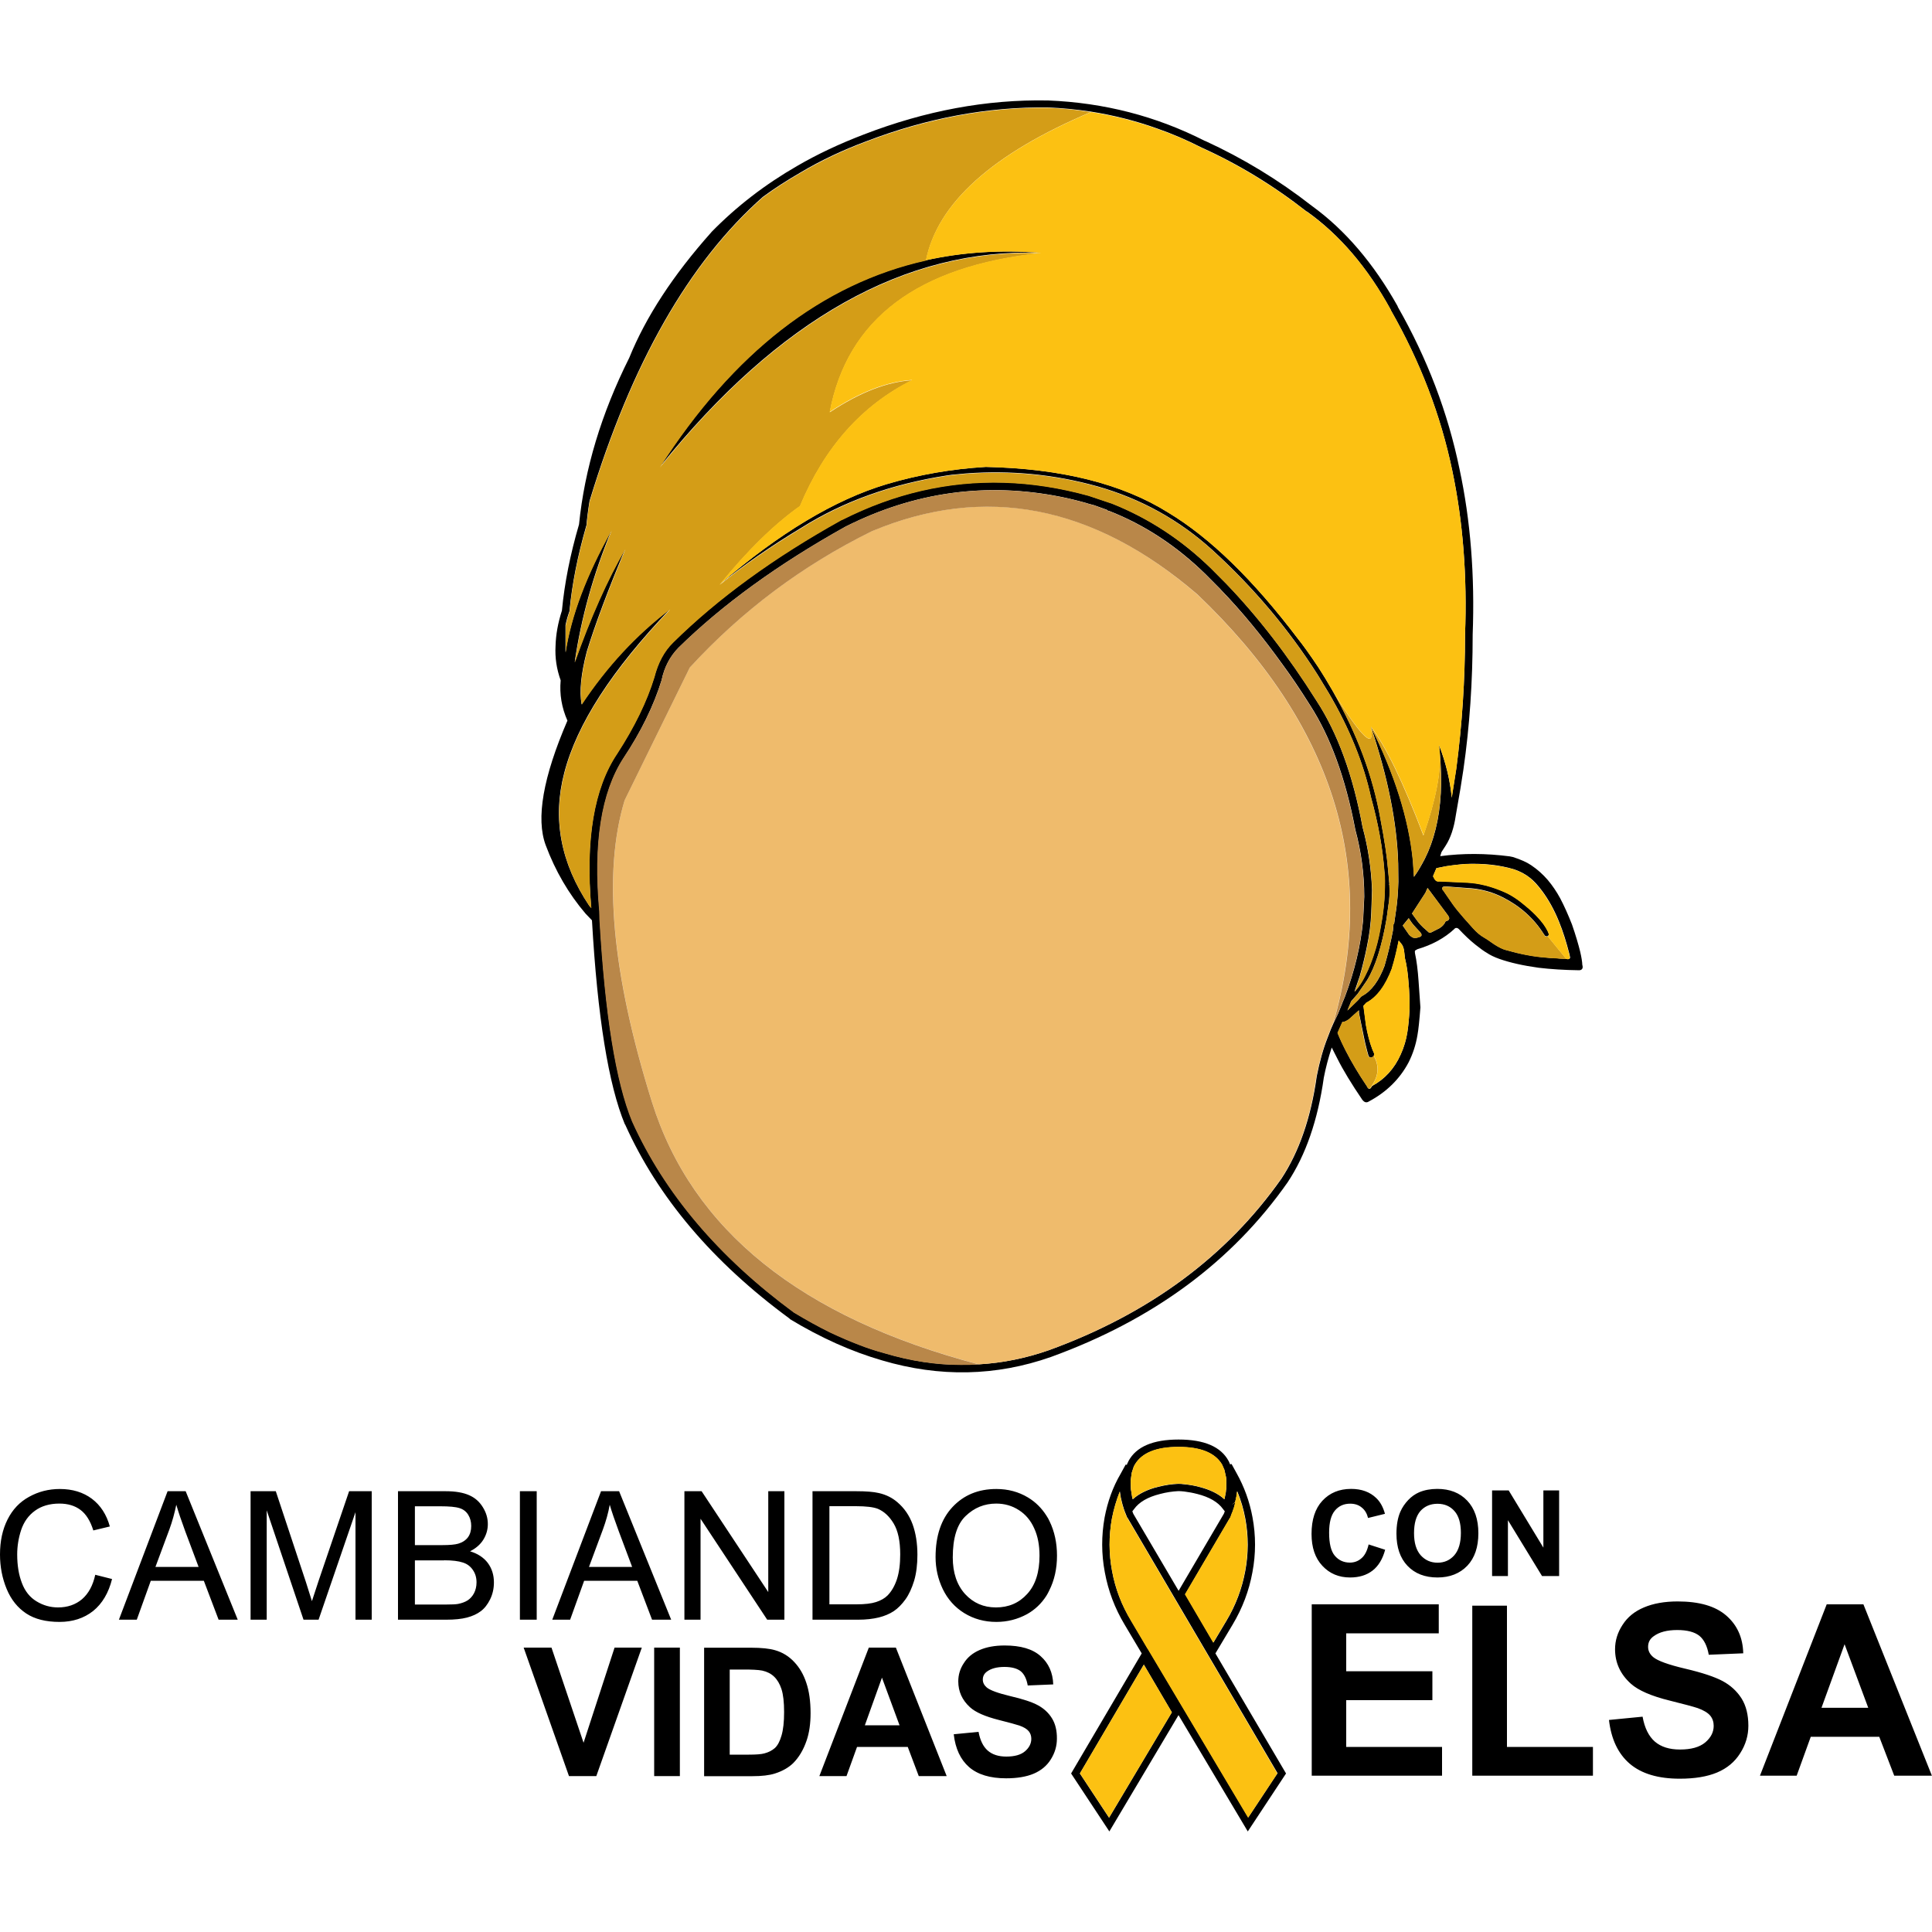 <?xml version="1.0" encoding="utf-8"?>
<!-- Generator: Adobe Illustrator 28.3.0, SVG Export Plug-In . SVG Version: 6.00 Build 0)  -->
<svg version="1.1" id="Layer_1" xmlns="http://www.w3.org/2000/svg" xmlns:xlink="http://www.w3.org/1999/xlink" x="0px" y="0px"
	 viewBox="0 0 2000 2000" style="enable-background:new 0 0 2000 2000;" xml:space="preserve">
<style type="text/css">
	.st0{fill:#EFBB6C;}
	.st1{fill:#B98749;}
	.st2{fill:#D49D17;}
	.st3{fill:#FCC112;}
</style>
<g>
	<g transform="matrix( 1, 0, 0, 1, 40,-135.3) ">
		<g>
			<g id="Layer1_0_FILL_00000065040849621338191660000018374395557066539662_">
				<path d="M1484.5,792.7v-0.4c2.3-61.2-2.2-118.3-13.6-171.4c-12-58.3-33.3-114.3-64-168.1v-0.4c-24.9-44.4-54.5-79.1-88.9-104
					c-34.3-26.8-71.2-49.2-110.4-67.2h-0.3c-50.2-25.6-104.3-39.6-162.3-41.9h-0.4c-63.2-1.2-126.7,10.6-190.6,35.3
					c-25.1,9.6-48,20.4-68.8,32.5c-33.2,19.1-62.8,41.9-88.7,68.4l-0.2,0.3c-39.4,44.2-67.7,87.5-84.9,129.9
					c-28.8,57.5-46.2,115-52,172.5c-9.1,31-15,60.7-17.7,89.2c-4.1,12.7-6.3,24.9-6.6,36.6c-0.7,12.1,1.1,23.9,5.3,35.6
					c-1.3,14.2,1,28.1,7,41.7c-25.3,58.6-32.7,101.5-22.5,128.9c10,26.8,23.8,50.4,41.2,70.8l6.7,7c5.7,99.9,17.1,170.3,34.1,211.3
					h0.2c33.9,75.5,90.7,142.6,170.4,201.1v0.3c32,19.4,63.9,33.7,95.7,42.9c59.6,17.6,117.9,16.4,174.8-3.6
					c105.7-38.4,187.3-98.6,244.9-180.7c18.8-28.3,31.3-64.4,37.5-108.4c1.9-9.9,4.6-20.3,8.2-31.2l5.8,11.4c6,12,14.7,26.3,26,42.9
					c0.9,1.1,1.8,1.8,2.8,2.2c1.3,0.4,2.6,0.2,3.9-0.7c18.2-9.7,31.9-23.2,41-40.3c4.4-8.7,7.5-18,9.2-28.1c1.1-5.9,2.1-15.6,3.1-29
					l-1.9-27.1c-0.8-11.5-2-21.1-3.7-28.8c-0.2-1.3-0.2-2.2,0-2.8l2.5-1.5c15.3-4.5,28-11.5,38.1-20.8c0.6-0.8,1.3-1.2,2.3-1.2
					c0.8,0,1.7,0.4,2.5,1.2c6,6.4,11.6,11.7,17,16c5,4,9,6.9,12,8.6c3.2,2.2,7.5,4.3,12.8,6.2c11.3,4,24.9,7,40.7,9.2
					c12.6,1.5,26.7,2.4,42,2.6c1.6,0,2.7-0.6,3.3-1.7c0.5-0.9,0.5-2.2,0-3.9c-0.1-3.1-0.8-7.5-2.1-13.2c-1.9-7.8-4.7-17.4-8.6-28.6
					c-4-10.2-8.1-19.3-12.2-27.1c-3.8-7-8.1-13.3-12.9-19c-5-5.8-10.7-10.9-17.1-15.2c-4.5-3.1-10.8-5.9-18.9-8.5l-3.4-0.7
					c-24.6-3.2-48.5-3.3-71.9-0.2l1.3-4.2l4.4-6.8c5-7.8,8.5-18.1,10.4-31c3.8-21.3,6.4-37.1,7.9-47.6
					C1481.4,887,1484.5,840.4,1484.5,792.7 M1435.6,1059.5l2.2-5l20.9,28.1c1.5,2.1,1.9,3.5,1.2,4.4c-0.2,0.8-1.3,1.5-3.4,2.1
					c-1.3,2.9-3.4,5.3-6.4,7.1l-8.5,4.3c-0.8,0.6-1.8,0.5-2.8-0.2l-2.5-2.3c-4.1-3.3-7.6-7.1-10.7-11.6l-3.9-5.4L1435.6,1059.5
					 M1418.3,1085.8l1.9,2.9c1.4,2.3,4.7,6.1,9.8,11.4c1.5,1.6,1.9,3,1.3,4c-0.5,0.6-1.6,1.2-3.3,1.6c-1.8,0.6-3.5,0.7-5,0.3
					c-1.5-0.6-3-1.7-4.4-3.2l-6.5-9.4L1418.3,1085.8 M1447,1034l10.1-2c6-1,12.3-1.7,18.9-2.3c18.9-0.9,36,0.9,51.3,5.5
					c6.3,2.1,11.8,5,16.5,8.8c3.8,2.9,8,7.4,12.6,13.6c6.7,9,12.5,19.5,17.4,31.5c4.1,10,7.7,21.4,10.9,34l0.7,3.5
					c-0.4,1.5-1.7,2-3.8,1.3c-5.5-0.2-9.1-0.4-10.6-0.7c-3.5,0-7.1-0.2-10.7-0.7c-12.4-0.9-26.2-3.5-41.3-7.8
					c-3.3-0.8-7.3-2.8-12-5.8c-5.7-4-9.2-6.4-10.8-7.2c-3.7-2.1-7.5-5.3-11.3-9.5l-9.8-11c-4.2-4.8-7.9-9.3-11-13.6l-10.1-14.6
					c-1-1-1.2-2.1-0.7-3.2c0.5-0.6,1.5-0.9,3.2-0.9l27.3,2c11.3,1.1,22,4.2,32.2,9.4c17.8,9.1,31.8,21.6,41.9,37.6l1.5,2.1
					c1.1,0.6,2,0.7,2.9,0.3c0.8-0.6,1.1-1.3,1.1-2.2l-1.1-2.8c-2.3-4.8-5.8-9.7-10.4-14.5c-3.1-3.6-7.5-7.7-13.2-12.3
					c-7.5-6.4-14.9-11.2-22.1-14.2c-13.2-5.7-25.7-8.8-37.5-9.4l-29-1.3c-2,0.4-3.7-0.3-5-2.3l-1.6-3.1L1447,1034 M1410.5,1112.1
					c1.5,1.7,2.5,4.1,3,7.3l0.9,7.9c1.9,7.5,3.1,16.2,3.8,26.3c0.7,7.6,1,16.3,1,26c-0.5,9.8-1.3,17.9-2.3,24.2
					c-1.2,7.9-3.5,15.6-6.9,23.1c-6.5,14.6-16.4,25.5-29.6,32.6c-1.1,1.9-1.9,2.8-2.4,2.8c-1,0.4-2-0.3-2.8-2.3
					c-8.7-12.9-16.1-25.3-22.1-37.1c-3.2-6.2-6-12.3-8.4-18.3l5-11.3c1.4,0.2,3.6-0.7,6.6-2.7l10.5-9.4v2.7l5.3,25.7
					c0.7,3.6,1.7,8.1,3.2,13.6l1.3,4.7c0.7,1.9,2,2.5,3.8,1.9c1-0.3,1.6-0.9,1.9-1.7c0.3-0.6,0.4-1.3,0.3-2.1l-2-4.7
					c-2.6-6.8-4.8-15.1-6.5-24.7l-2.6-20l2.9-3.2c11.1-5.8,20-17.8,26.7-35.9v-0.4c2.2-6.9,4.5-16.3,6.9-28.1L1410.5,1112.1
					 M1463.4,622.5c11.1,52.9,15.5,109.5,13.2,169.8c0,46.8-3,93.1-9.1,138.8l-4.7,29.9c-1.6-17.7-6-35.9-13.2-54.6
					c0.3,2.5,0.6,5,0.8,7.5c2.9,30.2,1.5,56.8-4.3,79.9c-2.7,11-6.4,21.1-11.1,30.5c-3.7,7.1-6.8,12.3-9.2,15.8l-2,2.8l-1.1-16.7
					c-4.3-43.1-18.9-89.3-43.5-138.7c17.5,52.4,27,99.6,28.2,141.5l0.2,18.9c-0.3,10.8-1,20-2.1,27.7l-2.3,16l-0.7,0.5v1.2l-0.5,5.2
					c-2.5,13.3-5.4,25.2-8.5,35.8v0.3c-5.9,15.8-13.6,26.4-23.1,31.5l-1.5,1l-3.2,3.7l-10.8,10.5l3.9-9.6l6.6-7.5l9.8-14.2
					c8.6-14,15.3-35.2,20.2-63.6l1.9-13.9c1.1-5.7,1.4-12.7,1-21.2c-0.3-0.2-0.3-0.6,0-1.2l-1.4-15.1c-1-12.6-3.6-29.9-7.8-51.8
					c-7.8-44.4-24.3-88.6-49.4-132.5c-4.8-8.3-9.8-16.7-15.2-25c-8.4-12.6-15.4-22.4-21.2-29.6c-46.1-60.8-90.7-104.2-133.9-130.2
					c-47.7-29.9-110.7-45.6-188.9-47.3c-35.1,2.1-69.4,8-102.7,17.9c-53.5,16-111.1,50.6-172.9,103.8c25.5-20.5,53.7-40.1,84.7-58.7
					c43.1-27.2,93.3-45.2,150.5-54.1c1.7-0.2,3.3-0.5,5-0.7c5-0.5,9.9-1,14.9-1.4c46.5-3.5,91.8,1,135.9,13.3
					c45.1,12.8,84.8,34.8,119.1,65.9c42.6,38.8,79,81.9,109.1,129.3l11.6,19.1c21.3,36.4,35.8,72.3,43.5,107.6
					c7.5,26.9,12.1,52.7,13.9,77.2l0.4,2.4c0.6,17.7-0.6,34.6-3.6,50.8c-1.7,10-3.6,18.8-5.9,26.6c-3.3,10.9-6.9,20.2-10.8,27.6
					c-2,4.1-4.4,8.1-7.3,12l-3.8,4.7l5.5-16.1c3-10.7,5.4-20.7,7.3-30.1c2.6-12.1,4.1-23.9,4.6-35.5l0.8-23.4
					c-0.8-22.5-4.1-44.3-9.8-65.3c-9.9-53.6-25.7-97.1-47.6-130.7c-29.2-46.5-60.5-87-93.7-121.5l-15.5-15.6
					c-30.4-29.7-64.6-52.1-102.5-67.2l-24.4-8.2c-59.2-16.4-116.9-18.1-172.9-5.2c-27.9,6.5-55.3,16.5-82.4,30.2h-0.3
					c-70,38.9-128.2,81.2-174.6,127c-9,9-15.5,20.9-19.3,35.9c-7.6,24.8-20.4,51.2-38.5,79.1c-24,35.7-33,89-26.8,159.8l-2-2.2
					c-29.7-44.3-38.3-90.2-25.9-137.5c12.9-50.3,49.4-106.8,109.5-169.6c-34.8,26.3-65.3,59.1-91.5,98.6
					c-2.5-13.2-0.7-31.4,5.3-54.5c8.6-28.1,21.9-63.6,39.8-106.4c-18.5,31.9-35.9,71-52.3,117.4c6.6-45.8,19.3-91.4,38.1-136.7
					c-26,46.4-41.9,88.5-47.6,126.4v-28c0.9-4.6,2.2-9.2,3.8-13.7l0.3-0.9c2.6-27.7,8.4-57.2,17.4-88.4l0.2-0.5
					c0.5-6.3,1.5-14.7,3.2-25.2c43.3-142.5,103.1-247.4,179.4-314.8c12.1-8.9,25.2-17.3,39.4-25.5c20.5-12.2,43.1-22.9,67.8-32.1
					c62.9-24.1,125.5-35.7,187.6-35c15.1,0.6,30,2.1,44.6,4.3c23.5,3.7,46.4,9.5,68.5,17.4c15.6,5.4,31.1,12.1,46.4,19.9
					c37.7,17,74,39,108.7,66.2h0.3c34.1,24.3,62.9,58.2,86.6,101.5v0.3C1430.2,509.6,1451.4,564.9,1463.4,622.5 M645,839.1v-0.2
					c2.8-13.1,8.6-24.1,17.3-33c45.6-44.8,103.3-86.6,172.9-125.4c71.4-36,145.7-46.3,222.9-30.9c8.1,1.6,17.2,3.8,27.1,6.6h-0.3
					l6.9,1.9h0.3l13.9,5v0.4l1.8,0.7h0.4c36.5,14.3,69.8,36.1,99.9,65.6l15.4,15.5v0.1c21.8,22.5,43.2,48.5,64.4,78
					c8.9,12.1,18.3,26,28.3,41.9c21,32.5,36.6,75.2,46.7,128.1v0.2c6.3,23.2,9.4,46.6,9.4,70l-1.2,24.5
					c-2.5,26.1-8.8,52.5-18.9,79.2l-2.5,6v0.2l-4.7,11.5l-0.2,0.4l-4.3,9c-1.7,3.6-3.8,8.6-6.2,15.2c-4.4,11.1-8.2,24.5-11.3,40.3
					v0.3c-6,42.4-18.2,77.4-36.3,105c-56.8,80.8-137.1,140.1-240.8,177.8c-23.7,8.3-47.8,13.2-72.1,14.6c-6.3,0.4-12.6,0.5-18.9,0.5
					c-25.6,0-51.9-4-78.8-12c-9.9-2.7-18.7-5.6-26.5-8.7c-9-3.4-19.1-7.8-30.3-13c-11.3-5.6-23.7-12.4-37.2-20.5
					c-78.1-57.6-133.9-123.5-167.4-197.7c-16.9-41-28.2-110.8-33.8-209.3l-0.2-8.4c-6.4-70.1,1.9-122.9,24.9-158.5
					C623.5,892.8,636.8,865.8,645,839.1 M918.4,404.7c-107.4,24-199.2,95.3-275.4,214c122.9-153,254.4-226.9,394.5-221.7
					C995.8,393.7,956.1,396.3,918.4,404.7z"/>
				<path class="st0" d="M862.6,685.1c-71.7,35.3-134.5,82.3-188.5,141.1l-67.5,137.5c-22.6,75.2-13.2,179.2,28.2,312
					c41.5,132.8,154.4,223.5,338.6,272c24.3-1.5,48.4-6.3,72.1-14.6c103.8-37.8,184.1-97.1,240.8-177.8
					c18.2-27.7,30.3-62.7,36.3-105v-0.3c3.2-15.8,6.9-29.2,11.3-40.3c2.5-6.6,4.5-11.6,6.2-15.2c46.5-162.1-0.5-310.2-141-444.1
					C1091.8,657.9,979.6,636.2,862.6,685.1z"/>
				<path class="st1" d="M645,838.9v0.2c-8.1,26.7-21.4,53.7-39.8,81.1c-23,35.5-31.3,88.3-24.9,158.5l0.2,8.4
					c5.7,98.5,16.9,168.3,33.8,209.3c33.5,74.2,89.3,140.1,167.4,197.7c13.4,8.1,25.8,14.9,37.2,20.5c11.2,5.3,21.3,9.6,30.3,13
					c7.8,3.1,16.6,6,26.5,8.7c26.9,8,53.2,12,78.8,12c6.3,0.1,12.6-0.1,18.9-0.5c-184.2-48.5-297.1-139.2-338.6-272
					c-41.5-132.8-50.9-236.8-28.2-312l67.5-137.5c54-58.8,116.8-105.8,188.5-141.1c116.9-48.9,229.2-27.1,336.7,65.2
					c140.5,133.9,187.5,282,141,444.1l4.3-9l0.2-0.4l4.7-11.5v-0.2l2.5-6c10.1-26.7,16.4-53.1,18.9-79.2l1.2-24.5
					c0-23.4-3.1-46.8-9.4-70v-0.2c-10.1-52.9-25.7-95.6-46.7-128.1c-10-15.8-19.4-29.8-28.3-41.9c-21.1-29.5-42.6-55.5-64.4-78v-0.1
					l-15.4-15.5c-30.1-29.4-63.4-51.3-99.9-65.6h-0.4l-1.8-0.7v-0.4l-13.9-5h-0.3l-6.9-1.9h0.3c-9.9-2.8-18.9-5-27.1-6.6
					c-77.2-15.4-151.5-5.1-222.9,30.9c-69.6,38.8-127.2,80.6-172.9,125.4C653.6,814.8,647.8,825.8,645,838.9z"/>
				<path class="st2" d="M1089.3,251.3L1089.3,251.3c-14.6-2.3-29.5-3.8-44.6-4.4c-62.2-0.7-124.7,11-187.6,35
					c-24.7,9.2-47.3,20-67.8,32.1c-14.1,8.1-27.3,16.6-39.4,25.5c-76.3,67.3-136.1,172.3-179.4,314.8c-1.7,10.5-2.7,18.9-3.2,25.2
					l-0.2,0.5c-9,31.2-14.9,60.7-17.4,88.4l-0.3,0.9c-1.6,4.5-2.8,9.1-3.8,13.7v28c5.7-37.9,21.6-80,47.6-126.4
					c-18.8,45.3-31.5,90.9-38.1,136.7c16.4-46.4,33.8-85.5,52.3-117.4c-17.9,42.8-31.2,78.3-39.8,106.4c-6,23.2-7.8,41.3-5.3,54.5
					c26.2-39.4,56.7-72.3,91.5-98.6c-60.1,62.8-96.7,119.3-109.5,169.6c-12.4,47.3-3.8,93.1,25.9,137.5l2,2.2
					c-6.2-70.8,2.8-124.1,26.8-159.8c18.1-27.9,30.9-54.3,38.5-79.1c3.8-15,10.2-27,19.3-35.9c46.4-45.8,104.6-88.1,174.6-127h0.3
					c27.1-13.7,54.5-23.8,82.4-30.2c56-12.9,113.6-11.2,172.9,5.2l24.4,8.2c37.9,15.1,72.1,37.5,102.5,67.2l15.5,15.6
					c33.2,34.5,64.4,75,93.7,121.5c21.9,33.5,37.7,77.1,47.6,130.7c5.8,21.1,9,42.8,9.8,65.3l-0.8,23.4c-0.5,11.6-2,23.4-4.6,35.5
					c-1.9,9.4-4.3,19.4-7.3,30.1l-5.5,16.1l3.8-4.7c2.9-3.9,5.3-7.9,7.3-12c3.9-7.5,7.5-16.7,10.8-27.6c2.3-7.7,4.3-16.6,5.9-26.6
					c3-16.2,4.1-33.1,3.6-50.8l-0.4-2.4c-1.8-24.6-6.5-50.3-13.9-77.2c-7.7-35.4-22.2-71.3-43.5-107.6l-11.6-19.1
					c-30.1-47.3-66.5-90.4-109.1-129.3c-34.3-31.1-74-53.1-119.1-65.9c-44.1-12.3-89.4-16.8-135.9-13.3c-4.9,0.4-9.9,0.8-14.9,1.4
					c-1.7,0.2-3.3,0.5-5,0.7c-57.2,8.8-107.4,26.9-150.5,54.1c-31,18.6-59.3,38.2-84.7,58.7c28.5-35.2,56.2-62.4,83.1-81.4
					c25.4-60.9,64.1-104.4,116.2-130.4c-26.1,1.6-54.5,12.7-85.4,33.2c18.2-96.4,91.1-151.3,218.7-164.7
					c-140.1-5.2-271.6,68.7-394.5,221.7c76.2-118.7,168-190,275.4-214C930.3,345.6,987.3,294.5,1089.3,251.3 M1379.1,887.7
					c4.4,24.6-8.8,12.4-39.5-36.8c25.2,44,41.6,88.2,49.4,132.5c4.2,21.9,6.8,39.2,7.8,51.8l1.4,15.1c-0.3,0.6-0.3,1,0,1.2
					c0.4,8.5,0.1,15.5-1,21.2l-1.9,13.9c-4.9,28.4-11.6,49.6-20.2,63.6l-9.8,14.2l-6.6,7.5l-3.9,9.6l10.8-10.5l3.2-3.7l1.5-1
					c9.4-5.2,17.1-15.7,23.1-31.5v-0.3c3.1-10.6,5.9-22.5,8.5-35.8l0.5-5.2v-1.2l0.7-0.5l2.3-16c1.1-7.7,1.8-17,2.1-27.7l-0.2-18.9
					C1406,987.2,1396.6,940.1,1379.1,887.7 M1450.3,914.1c1.5,20.7-4.1,49.4-16.8,86.1c-21-55.3-39.2-92.8-54.5-112.5
					c24.7,49.4,39.2,95.6,43.5,138.7l1.1,16.7l2-2.8c2.4-3.5,5.5-8.8,9.2-15.8c4.7-9.4,8.4-19.6,11.1-30.5
					C1451.8,970.9,1453.2,944.2,1450.3,914.1 M1366.6,1183.8v-2.7l-10.5,9.4c-3,2-5.2,2.9-6.6,2.7l-5,11.3c2.4,6,5.2,12.2,8.4,18.3
					c6,11.8,13.4,24.2,22.1,37.1c0.9,1.9,1.8,2.7,2.8,2.3c9.3-11.4,10.7-22.8,4.1-34.2c-0.3,0.8-0.9,1.4-1.9,1.7
					c-1.8,0.6-3.1,0-3.8-1.9l-1.3-4.7c-1.5-5.5-2.5-10-3.2-13.6L1366.6,1183.8 M1456.4,1053.1c-1.7,0-2.7,0.3-3.2,0.9
					c-0.6,1.1-0.4,2.2,0.7,3.2l10.1,14.6c3.1,4.3,6.8,8.8,11,13.6l9.8,11c3.8,4.2,7.5,7.4,11.3,9.5c1.5,0.8,5.1,3.2,10.8,7.2
					c4.7,3,8.7,5,12,5.8c15.1,4.3,28.9,7,41.3,7.8c3.6,0.4,7.2,0.7,10.7,0.7c1.5,0.2,5.1,0.5,10.6,0.7l-19.1-23.4
					c-0.9,0.4-1.8,0.3-2.9-0.3l-1.5-2.1c-10.1-16-24.1-28.5-41.9-37.6c-10.2-5.2-21-8.3-32.2-9.4L1456.4,1053.1 M1420.2,1088.8
					l-1.9-2.9l-6.2,7.6l6.5,9.4c1.4,1.5,2.9,2.6,4.4,3.2c1.5,0.4,3.2,0.3,5-0.3c1.7-0.4,2.8-1,3.3-1.6c0.6-1.1,0.2-2.4-1.3-4
					C1424.9,1094.8,1421.6,1091,1420.2,1088.8 M1437.8,1054.5l-2.2,5l-13.9,21.5l3.9,5.4c3,4.4,6.6,8.3,10.7,11.6l2.5,2.3
					c1,0.8,2,0.8,2.8,0.2l8.5-4.3c3-1.8,5.1-4.1,6.4-7.1c2.1-0.6,3.2-1.3,3.4-2.1c0.7-0.9,0.3-2.3-1.2-4.4L1437.8,1054.5z"/>
				<path class="st3" d="M1476.6,792.4c2.3-60.3-2.1-117-13.2-169.8c-12-57.6-33.2-112.9-63.5-166v-0.3
					c-23.7-43.4-52.5-77.2-86.6-101.5h-0.3c-34.7-27.1-71-49.2-108.7-66.2c-15.3-7.9-30.8-14.5-46.4-19.9
					c-22.2-7.9-45-13.7-68.5-17.4v0.1c-102.1,43.2-159,94.3-171,153.4c37.8-8.4,77.5-11,119.1-7.7
					C909.9,410.5,837,465.4,818.8,561.8c30.9-20.5,59.3-31.6,85.4-33.2c-52,26-90.8,69.5-116.2,130.4
					c-26.9,19.1-54.6,46.2-83.1,81.4c61.8-53.2,119.4-87.8,172.9-103.8c33.3-9.9,67.5-15.8,102.7-17.9
					c78.2,1.7,141.1,17.4,188.9,47.3c43.2,26,87.8,69.4,133.9,130.2c5.7,7.2,12.8,17,21.2,29.6c5.4,8.3,10.5,16.7,15.2,25
					c30.7,49.2,43.9,61.4,39.5,36.8c15.3,19.7,33.5,57.2,54.5,112.5c12.7-36.8,18.3-65.5,16.8-86.1c-0.2-2.5-0.5-5-0.8-7.5
					c7.2,18.7,11.5,36.9,13.2,54.6l4.7-29.9C1473.5,885.4,1476.6,839.1,1476.6,792.4 M1413.5,1119.4c-0.6-3.2-1.6-5.6-3-7.3
					l-2.7-3.2c-2.4,11.8-4.7,21.2-6.9,28.1v0.4c-6.8,18.1-15.7,30.1-26.7,35.9l-2.9,3.2l2.6,20c1.7,9.6,3.9,17.8,6.5,24.7l2,4.7
					c0.1,0.8,0,1.5-0.3,2.1c6.5,11.4,5.1,22.8-4.1,34.2c0.6,0,1.4-0.9,2.4-2.8c13.2-7.2,23.1-18,29.6-32.6
					c3.4-7.5,5.7-15.2,6.9-23.1c1-6.3,1.8-14.4,2.3-24.2c0-9.7-0.3-18.3-1-26c-0.7-10-1.9-18.8-3.8-26.3L1413.5,1119.4 M1457.1,1032
					l-10.1,2l-3.6,8.5l1.6,3.1c1.3,1.9,3,2.7,5,2.3l29,1.3c11.8,0.6,24.3,3.7,37.5,9.4c7.2,3,14.6,7.8,22.1,14.2
					c5.7,4.7,10.1,8.8,13.2,12.3c4.6,4.9,8.1,9.7,10.4,14.5l1.1,2.8c0,0.9-0.4,1.6-1.1,2.2l19.1,23.4c2.1,0.7,3.4,0.2,3.8-1.3
					l-0.7-3.5c-3.2-12.6-6.8-24-10.9-34c-4.9-12-10.7-22.5-17.4-31.5c-4.7-6.2-8.9-10.7-12.6-13.6c-4.7-3.8-10.2-6.7-16.5-8.8
					c-15.4-4.5-32.5-6.3-51.3-5.5C1469.3,1030.3,1463,1031,1457.1,1032z"/>
			</g>
		</g>
	</g>
	<g transform="matrix( 1, 0, 0, 1, -44,-160) ">
		<g>
			<g id="Layer1_1_FILL_00000022523920213694607050000005764840377780224691_">
				<path d="M599.6,1703.7h-17.4v133h17.4V1703.7 M236.2,1703.7h-18.7l-50.4,133h18.5l14.5-40.3h54.9l15.3,40.3h19.8L236.2,1703.7
					 M204.9,1782.1l14.5-39c3-8.2,5.3-16.7,7.1-25.4c2.1,7.3,5.2,16.5,9.3,27.6l13.8,36.8H204.9 M1973,1820.8H1935l-69.1,177.4h38
					l14.6-40.3h70.9l15.5,40.3h39L1973,1820.8 M1929.6,1927.9l23.9-65.8l24.5,65.8H1929.6 M1831,1832.4c-11.3-9.8-28-14.6-50.3-14.6
					c-13.6,0-25.3,2.1-34.9,6.2c-9.6,4-17,10-22.1,18c-5.2,7.9-7.8,16.3-7.8,25.3c0,14,5.5,25.9,16.4,35.7
					c7.7,6.9,21.2,12.8,40.4,17.5c14.4,3.6,23.9,6.1,28.7,7.7c6.1,2.2,10.5,4.8,13,7.8c2.4,2.9,3.6,6.5,3.6,10.6
					c0,6.5-2.9,12.2-8.8,17.2c-5.9,4.9-14.6,7.3-26.1,7.3c-10.9,0-19.6-2.7-26-8.2c-6.3-5.5-10.6-14-12.7-25.8l-34.8,3.4
					c2.3,19.8,9.4,34.9,21.5,45.3c12.1,10.3,29.3,15.5,51.8,15.5c15.4,0,28.3-2.1,38.6-6.4c10.4-4.4,18.3-11,23.9-19.9
					c5.7-8.9,8.5-18.4,8.5-28.5c0-11.2-2.3-20.6-7-28.2c-4.9-7.7-11.5-13.7-19.7-18.1c-8.3-4.4-21.2-8.7-38.7-12.8
					c-17.4-4.1-28.4-8.1-33-11.9c-3.6-3-5.4-6.5-5.4-10.7c0-4.7,1.9-8.3,5.8-11c5.8-4.3,13.9-6.4,24.4-6.4c10.2,0,17.8,2,22.8,5.9
					c4.9,4,8.2,10.6,9.8,19.7l35.7-1.5C1848.2,1855.2,1842.3,1842.2,1831,1832.4 M1604,1822.2h-35.9v176h124.9v-29.8h-89V1822.2
					 M1605.8,1702.9h-17.2v88.6h16.4v-57.8l35.3,57.8h17.7v-88.6h-16.3v59.2L1605.8,1702.9 M1533.4,1820.8h-131.5v177.4h134.9v-29.8
					h-99.2V1920h89.2v-29.9h-89.2v-39.3h95.8V1820.8 M1442.7,1701.3c-12.3,0-22.2,4.1-29.8,12.3c-7.5,8.1-11.2,19.6-11.2,34.3
					c0,14,3.7,25,11.2,33c7.5,8.1,17.1,12.1,28.7,12.1c9.4,0,17.1-2.4,23.2-7.1c6.1-4.7,10.5-11.9,13.1-21.6l-17.1-5.5
					c-1.5,6.5-3.9,11.3-7.3,14.2c-3.3,3-7.4,4.6-12.1,4.6c-6.4,0-11.6-2.4-15.6-7.1c-4-4.7-5.9-12.7-5.9-23.9c0-10.6,2-18.2,6.1-23
					c4-4.7,9.2-7,15.7-7c4.8,0,8.8,1.3,12,4c3.3,2.6,5.4,6.3,6.5,10.8l17.5-4.3c-1.9-7-4.9-12.4-9-16.3
					C1462.2,1704.5,1453.5,1701.3,1442.7,1701.3 M1531.9,1701.3c-7.1,0-13.4,1.2-18.8,3.5c-4.1,1.8-7.9,4.4-11.3,8
					c-3.4,3.6-6.2,7.6-8.2,12.2c-2.6,6-4,13.6-4,22.6c0,14.2,3.8,25.3,11.4,33.3c7.7,8.1,18.1,12.1,31.1,12.1
					c12.8,0,23.1-4.1,30.9-12.2c7.6-8.1,11.4-19.3,11.4-33.6c0-14.5-3.9-25.7-11.6-33.8C1555.2,1705.4,1544.9,1701.3,1531.9,1701.3
					 M1556.3,1746.8c0,10.3-2.3,18-6.8,23.2c-4.5,5.1-10.3,7.7-17.3,7.7c-7.1,0-12.9-2.6-17.5-7.7c-4.6-5.2-6.9-12.8-6.9-22.9
					c0-10.2,2.2-17.8,6.6-22.9c4.5-5,10.4-7.5,17.7-7.5c7.2,0,13.1,2.5,17.5,7.5C1554.1,1729.2,1556.3,1736.8,1556.3,1746.8
					 M747.8,1865.6h-26.6v133h26.6V1865.6 M971.4,1865.6h-28l-51.2,133h28.1l10.9-30.2h52.5l11.4,30.2h28.9L971.4,1865.6
					 M939.3,1946l17.7-49.3l18.2,49.3H939.3 M614.9,1865.6h-28.8l46.9,133h28.3l47.1-133h-28.2l-32.1,98.5L614.9,1865.6
					 M529.6,1707.8c-6.1-2.7-14.1-4.1-24.2-4.1H456v133h50.1c8.4,0,15.5-0.7,21.3-2.2c5.7-1.5,10.5-3.7,14.3-6.6
					c3.8-2.8,7-6.9,9.7-12.3c2.6-5.4,3.9-11.2,3.9-17.5c0-7.7-2.1-14.4-6.3-20.1c-4.3-5.7-10.5-9.7-18.4-12.1
					c6.1-3.1,10.7-7.1,13.8-12.1c3.1-5.1,4.6-10.4,4.6-16.1c0-6.1-1.7-11.9-5.2-17.5C540.3,1714.5,535.6,1710.4,529.6,1707.8
					 M473.5,1719.3h26.2c9.4,0,16,0.6,20,1.9c3.9,1.2,6.9,3.5,9,6.9c2.1,3.4,3.1,7.3,3.1,11.6c0,4.7-1.1,8.5-3.3,11.6
					c-2.3,3.1-5.7,5.4-10.1,6.7c-3.4,1-9,1.5-16.5,1.5h-28.4V1719.3 M503.8,1775.2c8.4,0,14.8,0.8,19.3,2.3c4.5,1.4,7.9,4,10.4,7.7
					c2.5,3.6,3.8,7.8,3.8,12.8c0,4.3-0.9,8-2.6,11.3c-1.7,3.2-3.9,5.6-6.6,7.4c-2.7,1.7-6,2.9-10,3.7c-2.3,0.4-6.3,0.6-11.9,0.6
					h-32.7v-45.7H503.8 M428.8,1703.7h-23.4l-31.5,92.5c-3.4,10.3-5.8,17.4-7,21.3c-1.8-5.8-3.9-12.4-6.2-19.7l-31.2-94.1h-26.1v133
					h16.7v-113.2l38.1,113.2h15.6l38.2-111.3v111.3h16.8V1703.7 M139.1,1711.5c-9-6.7-20-10.1-33.2-10.1c-11.5,0-22.1,2.7-31.8,8.1
					c-9.7,5.3-17.1,13.1-22.3,23.5c-5.2,10.3-7.8,22.3-7.8,36.2c0,12.7,2.3,24.6,6.9,35.7c4.6,11.1,11.4,19.5,20.3,25.4
					c8.8,5.8,20.3,8.7,34.4,8.7c13.7,0,25.3-3.8,34.8-11.3c9.4-7.6,16-18.7,19.6-33.1l-17.4-4.4c-2.4,11.1-7,19.5-13.7,25.3
					c-6.8,5.7-15.1,8.5-24.8,8.5c-8,0-15.4-2.1-22.3-6.3c-6.8-4.1-11.9-10.4-15.1-18.9c-3.3-8.5-4.9-18.4-4.9-29.6
					c0-8.7,1.4-17.2,4.1-25.4c2.8-8.3,7.5-15,14.3-19.9c6.7-4.9,15.2-7.4,25.3-7.4c8.8,0,16.1,2.2,21.9,6.6
					c5.8,4.4,10.2,11.5,13.2,21.2l17.1-4.1C154.3,1727.9,148.1,1718.3,139.1,1711.5 M1075.4,1701.4c-18.6,0-33.7,6.2-45.4,18.7
					c-11.7,12.5-17.5,29.8-17.5,51.8c0,11.7,2.5,22.8,7.5,33.2c5.1,10.5,12.5,18.8,22.2,24.8c9.8,6,20.8,9.1,33.2,9.1
					c11.4,0,22-2.7,31.9-8.1c8.1-4.6,14.8-10.9,20-19.1c1-1.7,2-3.4,2.8-5.2c5.4-10.7,8.1-22.7,8.1-36.2c0-13.2-2.6-25.1-7.7-35.6
					c-0.9-2-2-4-3.3-5.9c-4.9-7.7-11.2-14-19-18.7C1098.4,1704.3,1087.5,1701.4,1075.4,1701.4 M1030.3,1772.2
					c0-20,4.4-34.3,13.3-42.8c8.9-8.6,19.4-12.9,31.7-12.9c8.7,0,16.6,2.3,23.5,6.8c6.9,4.4,12.2,10.7,15.8,18.8
					c3.7,8,5.5,17.4,5.5,28.3c0,17.1-4.2,30.3-12.7,39.6c-8.5,9.4-19.3,14-32.4,14c-12.8,0-23.4-4.6-31.9-13.8
					C1034.6,1800.8,1030.3,1788.2,1030.3,1772.2 M953.8,1705.6c-5.5-1.3-13.2-1.9-23.4-1.9h-45.3v133h47.4c7.9,0,14.9-0.8,21.2-2.3
					c6-1.5,11.2-3.7,15.6-6.6c4.3-2.9,8.3-7,12-12.1c3.6-5,6.6-11.5,9-19.3c2.3-7.8,3.4-16.8,3.4-26.9c0-11.9-1.7-22.5-5-31.6
					c-3.4-9.2-8.6-16.7-15.6-22.7C967.7,1710.5,961.3,1707.3,953.8,1705.6 M969.1,1737.1c4.5,7.5,6.8,18.1,6.8,32
					c0,10-1.1,18.6-3.4,25.7c-2.3,6.9-5.5,12.5-9.7,16.8c-2.9,2.9-6.9,5.2-11.8,6.8c-4.9,1.6-11.7,2.4-20.4,2.4h-28v-101.6h27.5
					c10.4,0,17.9,0.9,22.6,2.7C959.1,1724.6,964.6,1729.6,969.1,1737.1 M684.9,1703.7h-18.7l-50.5,133h18.5l14.5-40.3h55l15.3,40.3
					h19.8L684.9,1703.7 M653.7,1782.1l14.5-39c3.1-8.5,5.5-17,7-25.4c2.1,7.3,5.3,16.5,9.4,27.6l13.8,36.8H653.7 M770.3,1703.7
					h-17.8v133h16.7v-104.5l69,104.5h17.8v-133h-16.7v104.4L770.3,1703.7 M866.2,1880.5c-5.5-5.9-12.1-10-19.8-12.2
					c-5.7-1.7-14.1-2.6-25-2.6h-48.5v133h49.9c9.8,0,17.6-0.9,23.5-2.8c7.8-2.5,14-6.1,18.7-10.6c6-6,10.7-13.8,14-23.5
					c2.7-7.9,4.1-17.3,4.1-28.3c0-12.4-1.5-22.9-4.4-31.4C875.9,1893.5,871.7,1886.3,866.2,1880.5 M833.1,1889.4
					c5,1.1,9.1,3.2,12.3,6.3c3.3,3.2,5.8,7.4,7.6,12.9c1.8,5.6,2.7,13.5,2.7,23.7c0,10.3-0.9,18.4-2.7,24.4
					c-1.7,5.9-4,10.2-6.9,12.9c-3,2.6-6.6,4.4-10.8,5.5c-3.2,0.9-8.5,1.3-16.1,1.3h-19.8v-88.1h11.9
					C822,1888.2,829.2,1888.6,833.1,1889.4 M1133,1938.8c-3.5-5.7-8.4-10.2-14.5-13.5c-6.2-3.4-15.8-6.5-28.7-9.5
					c-12.9-3.1-21-6.1-24.4-9c-2.6-2.3-4-4.9-4-8.1c0-3.4,1.4-6.2,4.3-8.3c4.3-3.2,10.3-4.8,18.1-4.8c7.4,0,13.1,1.5,16.9,4.5
					c3.6,3,6,7.9,7.2,14.7l26.4-1.1c-0.4-12.2-4.8-22-13.1-29.3c-8.3-7.4-20.6-11-37.2-11c-10.2,0-18.8,1.6-25.9,4.7
					c-7.2,3.1-12.6,7.6-16.3,13.5c-3.9,5.8-5.8,12.2-5.8,18.9c0,10.5,4,19.4,12.1,26.8c5.8,5.3,15.7,9.6,29.9,13.2
					c10.8,2.7,17.9,4.7,21.3,5.8c4.5,1.6,7.7,3.5,9.6,5.8c1.8,2.2,2.7,4.8,2.7,7.9c0,4.9-2.2,9.2-6.5,12.9
					c-4.3,3.7-10.8,5.5-19.4,5.5c-8.1,0-14.5-2.1-19.2-6.2c-4.8-4.2-7.9-10.7-9.5-19.4l-25.7,2.5c1.7,14.9,7,26.2,15.9,34
					c8.9,7.7,21.7,11.6,38.3,11.6c11.4,0,21-1.6,28.6-4.8c7.7-3.3,13.6-8.2,17.7-14.8c4.2-6.7,6.3-13.8,6.3-21.4
					C1138.2,1951.5,1136.5,1944.5,1133,1938.8 M1187.5,1730.8c-3.4,18.9-3.4,37.8,0.2,56.8c3.5,19.1,10.3,37.2,20.5,54.2l17.7,29.8
					l-73.1,124.3l39.6,60l71.6-120.4l71.7,120.4l39.6-60l-73.1-124.3l17.8-29.8c10.1-16.9,17-35,20.5-54.2c3.6-19,3.6-38,0.1-56.8
					c-3-16.4-8.6-31.7-16.5-45.8l-5.2-9.5l-1.5,0.4l-1.4-3.3l-0.1-0.1c-8-14.9-25.3-22.3-51.8-22.3c-26.6,0-43.9,7.4-51.9,22.3v0.1
					l-1.5,3.1v0.1l-0.2,0.7l-1.2-0.4l-5.2,9.5C1196,1699.4,1190.6,1714.5,1187.5,1730.8 M1195.2,1786.3c-3.4-18.2-3.4-36.2-0.2-54.1
					c1.9-9.9,4.7-19.3,8.3-28.3l0.1,0.8l0.8,5v0.2l1.1,4.7v0.1l0.7,2.6l0.1,0.5l1.1,3.4l0.1,0.5l1.1,3.1l0.2,0.5l2.2,5.5l0.4,0.4
					l155.3,264.4l-30.3,45.8l-104-174.8h-0.1l-17.1-28.9C1205.1,1821.8,1198.5,1804.5,1195.2,1786.3 M1313.3,1689.7v0.7
					c0.1,0.4,0.2,1.1,0.2,2l-0.1,9.3l-0.1,0.3v-0.5l-0.3,2.9v0.3l-1,5.1v0.2l-0.5,2.1c-6.2-5.8-15-10.1-26.4-12.9h0.1
					c-4.5-1.2-9.3-2.1-14.3-2.6c-3.4-0.4-5.7-0.6-7.1-0.5h-0.2c-6.6,0.2-13.5,1.3-20.8,3.1c-11.3,2.8-20,7.2-26.2,12.9l-0.6-2.2
					l-1.3-8.3l-0.3-8.5l1.2-8.5l2-6.1l1.1-2.2l0.1-0.1c7.2-12.2,22.3-18.3,45.2-18.3c22.8,0,37.9,6.1,45.1,18.3l2.4,5.5
					L1313.3,1689.7 M1319.1,1717.9L1319.1,1717.9l3.7-3.1l0.3-1.7l0.4-0.9v-0.1l0.4-2.2l-1.1,1.9l0.1-0.2l1.1-2.1l0.7-5l-0.4,1.1
					l0.5-1.8v-0.1c3.8,9.2,6.6,18.7,8.4,28.5c3.3,17.9,3.3,36-0.1,54.1c-3.4,18.3-9.9,35.6-19.6,51.7l-13.3,22.3l-29.3-50l46.4-79
					l0.4-0.4l2-5.5l0.2-0.2l0.8-2.4v-0.1l0.4-0.9l0.1-0.5v0.1l0.8-2.5v-0.3l1-3.6L1319.1,1717.9 M1263.8,1703.6h0.2
					c1.3,0,3.3,0.1,5.9,0.4c4.7,0.6,9.1,1.4,13.2,2.5h0.1c12.7,3.2,21.7,8.4,26.9,15.7l1.8,2.3l-0.9,2.4l-0.1,0.2l-46.8,79.7
					l-46.9-79.7l-1-2.6l1.7-2.2c5.2-7.3,14.1-12.5,26.8-15.7C1251.4,1704.8,1257.8,1703.9,1263.8,1703.6 M1228.1,1883.2l29,49.4
					l-65,109.1l-30.2-45.8L1228.1,1883.2z"/>
				<path class="st3" d="M1257.1,1932.6l-29-49.4l-66.2,112.6l30.2,45.8L1257.1,1932.6 M1319.1,1717.9L1319.1,1717.9l3.6-2.7l-1,3.6
					v0.3l-0.8,2.5v-0.1l-0.1,0.5l-0.4,0.9v0.1l-0.8,2.4l-0.2,0.2l-2,5.5l-0.4,0.4l-46.4,79l29.3,50l13.3-22.3
					c9.7-16.1,16.2-33.4,19.6-51.7c3.4-18.1,3.4-36.2,0.1-54.1c-1.8-9.8-4.6-19.3-8.4-28.5v0.1l-0.5,1.8l0.4-1.1l-0.7,5l-1.1,2.1
					l-0.1,0.2l1.1-1.9l-0.4,2.2v0.1l-0.4,0.9l-0.3,1.7L1319.1,1717.9 M1313.3,1690.3v-0.7l-1.8-8.1l-2.4-5.5
					c-7.2-12.2-22.3-18.3-45.1-18.3c-23,0-38,6.1-45.2,18.3l-0.1,0.1l-1.1,2.2l-2,6.1l-1.2,8.5l0.3,8.5l1.3,8.3l0.6,2.2
					c6.2-5.8,14.9-10.1,26.2-12.9c7.3-1.9,14.2-2.9,20.8-3.1h0.2c1.3,0,3.7,0.1,7.1,0.5c5,0.6,9.8,1.4,14.3,2.6h-0.1
					c11.4,2.8,20.2,7.2,26.4,12.9l0.5-2.1v-0.2l1-5.1v-0.3l0.3-2.9v0.5l0.1-0.3l0.1-9.3C1313.4,1691.4,1313.4,1690.8,1313.3,1690.3
					 M1195,1732.2c-3.2,17.9-3.2,35.9,0.2,54.1c3.4,18.2,9.9,35.4,19.6,51.7l17.1,28.9h0.1l104,174.8l30.3-45.8L1211,1731.4
					l-0.4-0.4l-2.2-5.5l-0.2-0.5l-1.1-3.1l-0.1-0.5l-1.1-3.4l-0.1-0.5l-0.7-2.6v-0.1l-1.1-4.7v-0.2l-0.8-5l-0.1-0.8
					C1199.7,1712.9,1196.9,1722.3,1195,1732.2z"/>
			</g>
		</g>
	</g>
</g>
</svg>
